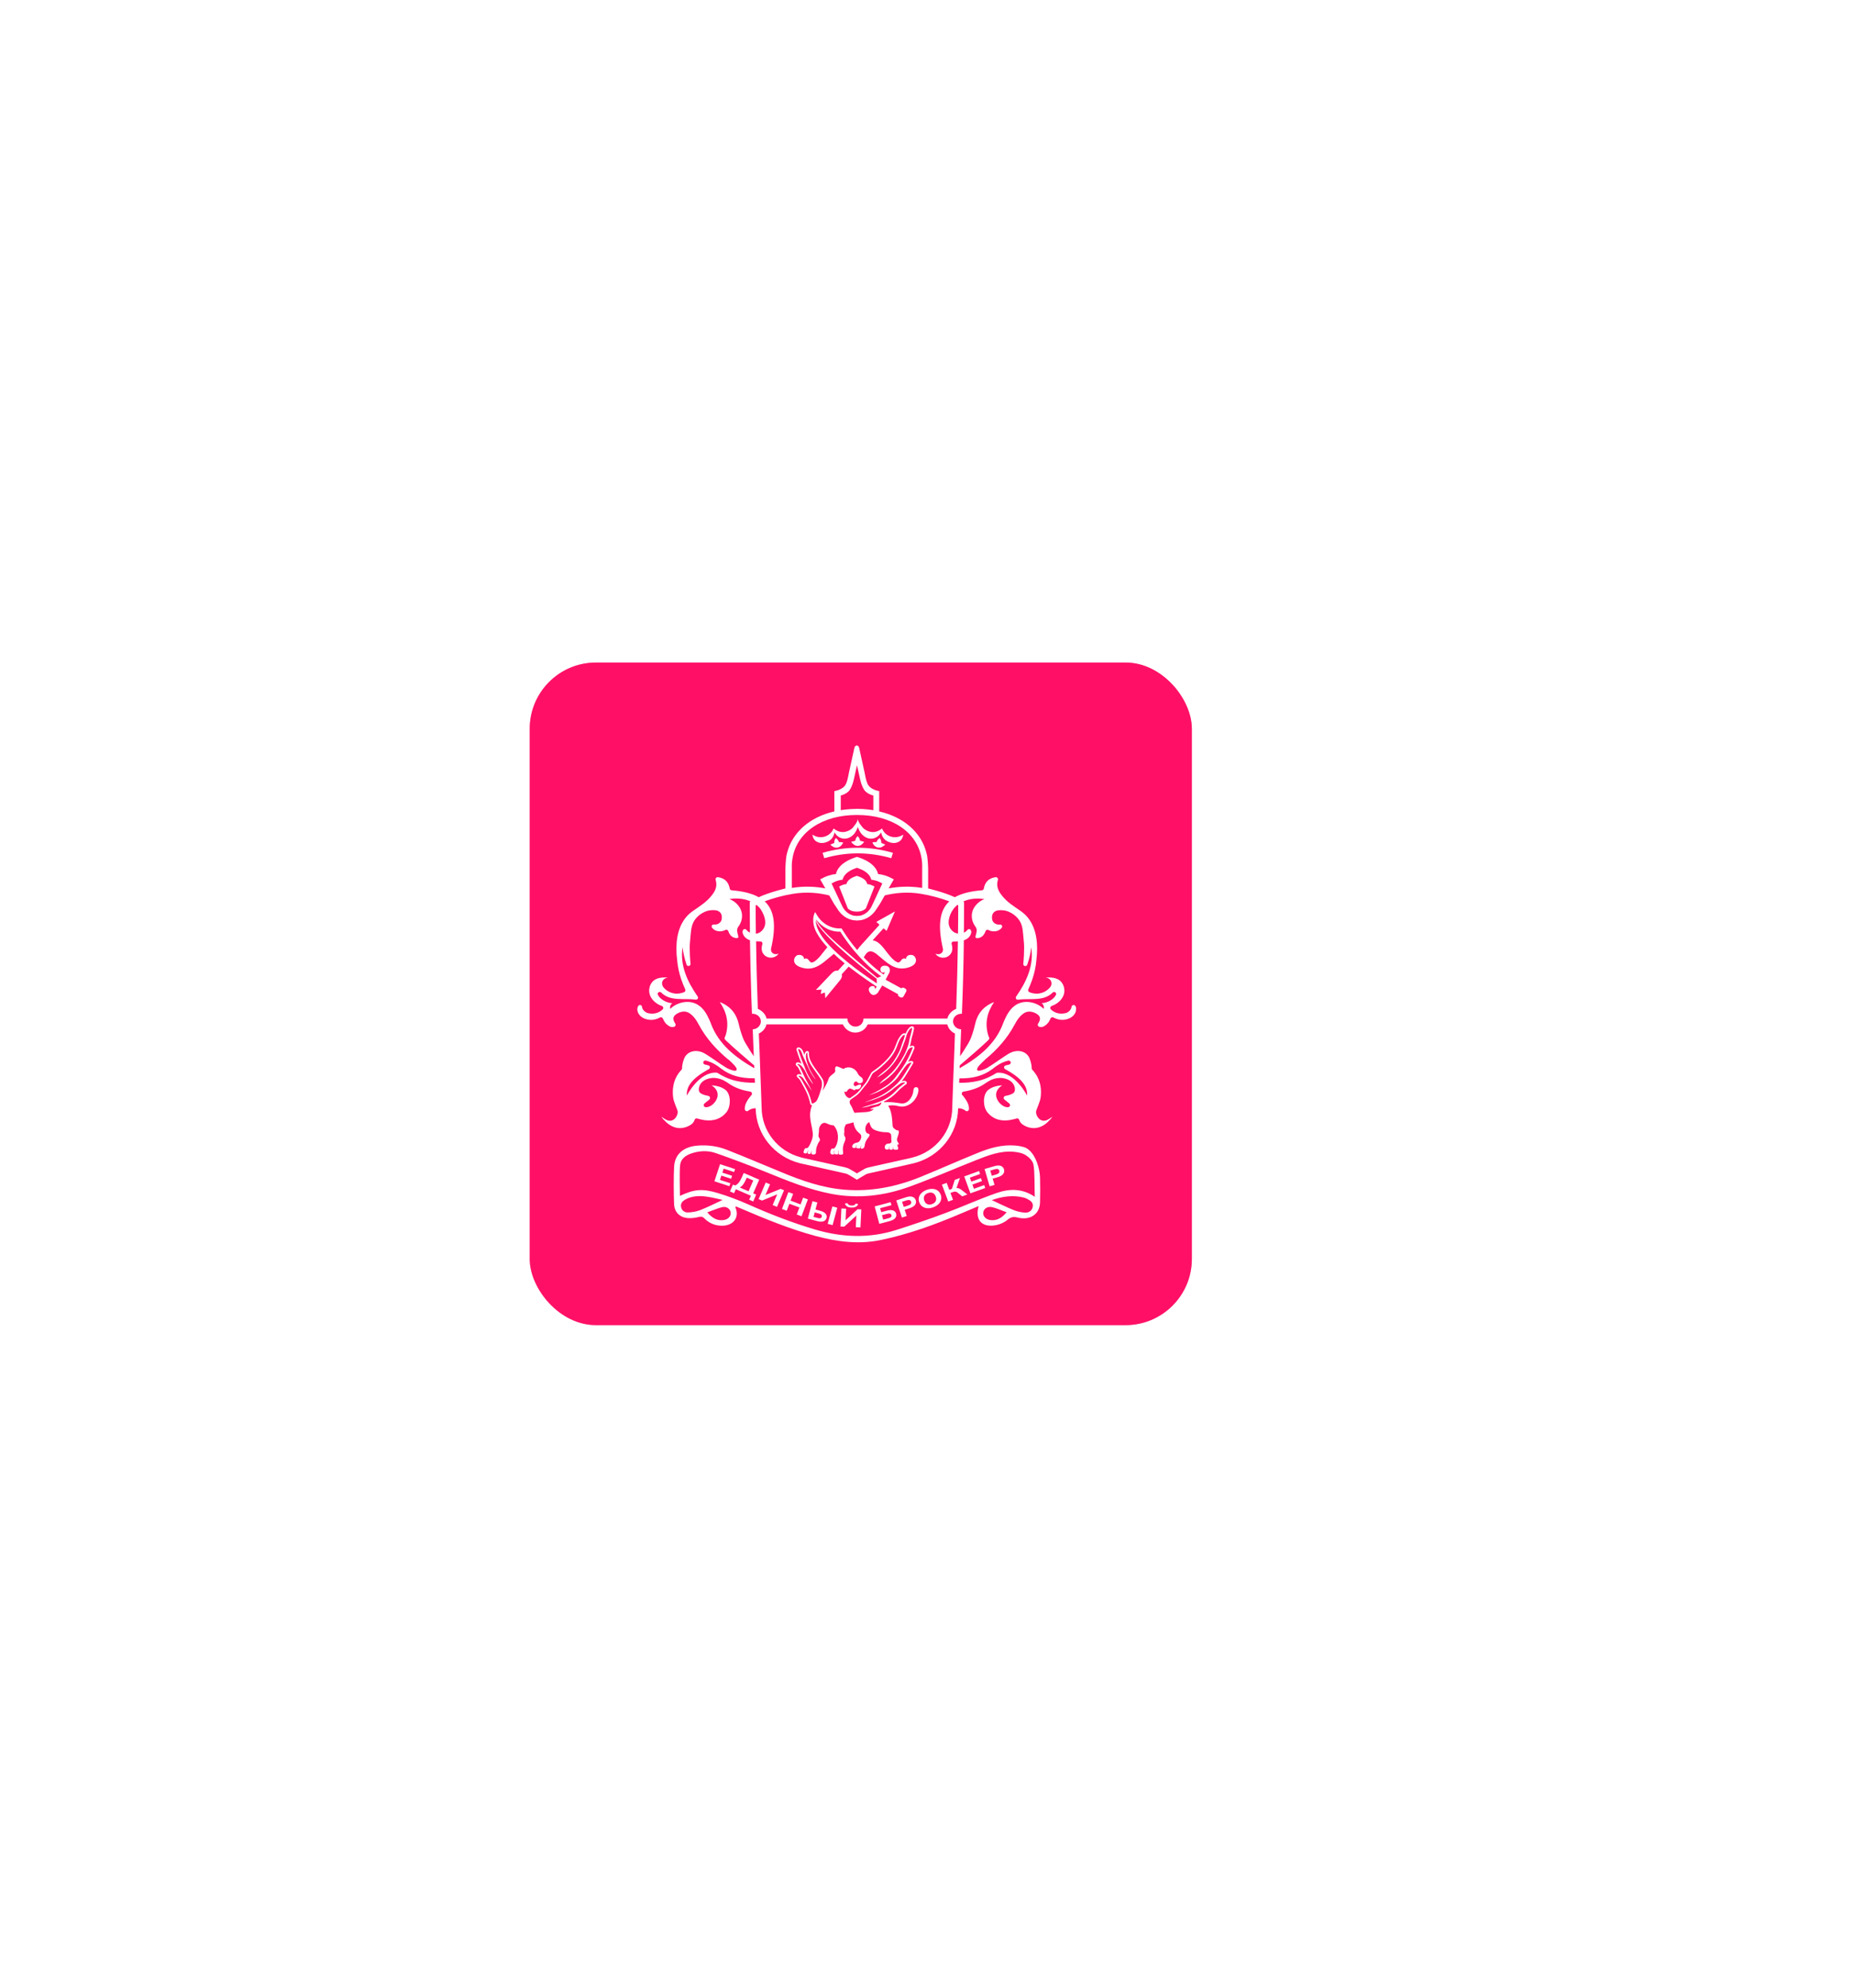 <?xml version="1.0" encoding="UTF-8"?> <svg xmlns="http://www.w3.org/2000/svg" width="280" height="300" viewBox="0 0 280 300" fill="none"><rect x="80" y="100" width="100" height="100" rx="10" fill="#FF1167"></rect><g filter="url(#filter0_f_209_70)"><rect x="80" y="100" width="100" height="100" rx="10" fill="#FF1167" fill-opacity="0.5"></rect></g><path d="M124.232 128.716C124.315 128.987 124.398 129.258 124.48 129.529C126.165 129.045 127.858 128.798 129.543 128.798C131.228 128.798 132.921 129.045 134.606 129.529C134.688 129.258 134.771 128.987 134.853 128.716C133.119 128.208 131.352 127.953 129.551 127.953C127.751 127.953 125.967 128.208 124.232 128.716Z" fill="white"></path><path d="M126.495 127.92C126.916 127.838 127.156 127.543 127.337 127.182C127.131 127.083 126.916 127.1 126.71 127.108C126.627 126.837 126.454 126.648 126.231 126.484C126.049 126.714 125.966 126.96 125.999 127.223C125.801 127.313 125.611 127.395 125.396 127.485C125.719 127.789 126.057 128.002 126.495 127.92Z" fill="white"></path><path d="M123.39 127.059C123.736 127.239 124.1 127.28 124.48 127.198C125.24 127.034 125.768 126.616 125.983 125.852C125.999 125.787 126.008 125.713 126.032 125.631C126.057 125.68 126.082 125.705 126.107 125.737C126.66 126.607 127.676 126.837 128.527 126.271C129.022 125.943 129.328 125.467 129.518 124.909C129.526 124.876 129.542 124.851 129.551 124.81C129.567 124.851 129.576 124.884 129.584 124.909C129.774 125.458 130.079 125.934 130.575 126.271C131.426 126.837 132.441 126.607 132.995 125.737C133.019 125.705 133.036 125.68 133.069 125.631C133.086 125.713 133.094 125.787 133.119 125.852C133.342 126.616 133.862 127.034 134.622 127.198C134.993 127.28 135.365 127.239 135.712 127.059C136.141 126.829 136.348 126.46 136.406 125.967C135.819 126.345 135.216 126.46 134.564 126.271C133.92 126.082 133.474 125.664 133.201 125.04C133.143 125.081 133.094 125.122 133.044 125.163C132.417 125.614 131.739 125.713 131.037 125.417C130.657 125.253 130.352 125.023 130.154 124.728C130.121 124.687 129.576 124.063 129.551 123.612C129.518 124.055 128.981 124.687 128.948 124.728C128.741 125.032 128.444 125.261 128.064 125.417C127.354 125.713 126.677 125.606 126.057 125.163C126.008 125.122 125.958 125.081 125.9 125.04C125.628 125.655 125.182 126.074 124.538 126.271C123.893 126.46 123.282 126.353 122.704 125.967C122.754 126.451 122.96 126.829 123.39 127.059Z" fill="white"></path><path d="M130.518 127.059C130.295 127.001 130.089 126.952 129.882 126.895C129.866 126.632 129.742 126.402 129.527 126.205C129.312 126.402 129.189 126.632 129.172 126.895C128.966 126.952 128.759 127.001 128.536 127.059C128.809 127.404 129.098 127.666 129.527 127.674C129.965 127.674 130.254 127.404 130.518 127.059Z" fill="white"></path><path d="M132.855 126.476C132.632 126.64 132.458 126.829 132.376 127.1C132.169 127.091 131.955 127.075 131.748 127.174C131.93 127.535 132.161 127.838 132.59 127.912C133.028 127.994 133.367 127.773 133.697 127.477C133.491 127.387 133.301 127.297 133.094 127.215C133.119 126.952 133.028 126.706 132.855 126.476Z" fill="white"></path><path d="M129.683 132.286L129.658 132.278L129.419 132.196H129.41H129.402L129.162 132.278L129.138 132.286C128.138 132.639 127.891 133.156 127.833 133.427C127.395 133.476 127.065 133.632 127.023 133.657L126.734 133.805L127.841 136.611L128.023 137.063C128.023 137.063 128.023 137.079 128.048 137.112C128.048 137.112 128.436 137.572 129.286 137.588C129.303 137.588 129.311 137.588 129.336 137.588C129.361 137.588 129.385 137.588 129.402 137.588C129.427 137.588 129.443 137.588 129.468 137.588C129.485 137.588 129.493 137.588 129.518 137.588C130.368 137.572 130.756 137.112 130.756 137.112C130.781 137.087 130.781 137.063 130.781 137.063L130.963 136.611L132.07 133.805L131.772 133.657C131.731 133.632 131.409 133.476 130.963 133.427C130.93 133.148 130.682 132.631 129.683 132.286Z" fill="white"></path><path d="M121.409 146.123C121.632 146.172 121.846 146.189 122.053 146.189C123.3 146.189 124.242 145.393 125.233 144.547C125.456 144.359 125.687 144.17 125.918 143.981C125.926 143.973 125.926 143.973 125.943 143.965L125.951 143.973C126.034 144.055 126.116 144.137 126.207 144.219C126.587 144.572 127.033 144.958 127.562 145.393L126.546 146.509C126.496 146.501 126.438 146.484 126.381 146.484C126.133 146.484 125.877 146.624 125.621 146.886C125.109 147.411 123.672 148.93 123.663 148.946L123.217 149.414L123.862 149.373L124.076 149.356L124.027 149.586L123.944 150.013L124.357 149.873L124.58 149.8L124.597 150.013L124.638 150.653L125.051 150.153C125.059 150.136 126.389 148.528 126.851 147.961C127.058 147.707 127.157 147.469 127.157 147.256C127.157 147.173 127.14 147.116 127.124 147.05L128.181 145.885L128.412 146.074C128.437 146.098 128.47 146.123 128.487 146.131C128.511 146.148 128.536 146.164 128.553 146.18C128.602 146.213 128.644 146.254 128.693 146.287C128.834 146.402 128.982 146.517 129.131 146.615C129.296 146.747 129.469 146.87 129.651 147.001C130.502 147.625 131.41 148.257 132.335 148.864L132.401 148.913C132.327 149.094 132.228 149.201 132.137 149.258C132.145 149.135 132.129 148.987 132.005 148.88C131.865 148.766 131.567 148.807 131.386 148.979C131.303 149.045 131.179 149.201 131.212 149.439C131.229 149.545 131.278 149.668 131.369 149.816C131.526 150.038 131.699 150.161 131.906 150.169C132.261 150.194 132.542 149.865 132.567 149.841L133.236 148.741L135.631 150.054C135.622 150.095 135.614 150.136 135.622 150.177C135.622 150.194 135.631 150.21 135.631 150.226C135.655 150.308 135.713 150.374 135.788 150.415L136.002 150.53C136.159 150.612 136.357 150.555 136.44 150.407L136.861 149.652C136.944 149.496 136.886 149.299 136.737 149.217L136.523 149.102C136.448 149.061 136.357 149.053 136.275 149.077C136.217 149.094 136.167 149.135 136.134 149.176L133.748 147.871L134.342 146.739C134.35 146.722 134.474 146.312 134.268 146.025C134.152 145.86 133.954 145.77 133.682 145.754C133.112 145.729 132.996 146.066 132.971 146.205C132.922 146.451 133.046 146.722 133.219 146.78C133.376 146.829 133.508 146.763 133.607 146.697C133.599 146.804 133.558 146.944 133.45 147.091L133.434 147.075C133.425 147.067 132.261 146.328 130.717 144.777C130.626 144.687 130.535 144.588 130.444 144.49C130.543 144.334 130.725 144.055 130.774 143.989C130.89 143.833 131.055 143.677 131.27 143.612C131.575 143.53 131.939 143.645 132.344 143.965C132.575 144.153 132.806 144.342 133.029 144.531C133.335 144.794 133.64 145.048 133.954 145.286C134.012 145.319 134.061 145.36 134.111 145.401C134.747 145.852 135.416 146.172 136.209 146.172C136.415 146.172 136.63 146.148 136.853 146.107C137.951 145.877 138.257 145.425 138.323 145.089C138.389 144.711 138.191 144.367 137.96 144.219C137.745 144.088 137.348 144.071 137.092 144.244C136.993 144.318 136.845 144.457 136.828 144.728C136.729 144.67 136.63 144.646 136.514 144.654C136.374 144.67 136.242 144.752 136.126 144.908L136.11 144.933C135.986 145.089 135.878 145.245 135.697 145.261C135.474 145.27 135.16 145.081 134.763 144.687C134.466 144.4 134.177 144.014 133.888 143.653C133.26 142.832 132.6 141.987 131.782 141.929L133.368 140.181C133.409 140.132 133.475 140.124 133.525 140.165L133.632 140.263L133.896 140.493L134.037 140.173L134.863 138.253L135.16 137.563L134.499 137.933L132.657 138.967L132.344 139.147L132.616 139.377L132.748 139.492C132.781 139.517 132.79 139.558 132.79 139.574C132.79 139.59 132.781 139.623 132.765 139.648L130.171 142.512L130.048 142.652L129.759 142.98L129.453 143.39C129.255 143.16 129.065 142.922 128.85 142.652C128.511 142.217 128.189 141.782 127.892 141.355C127.669 141.027 127.454 140.698 127.231 140.345L127.083 140.116C126.125 140.198 125.34 139.869 124.853 139.59C124.778 139.541 124.696 139.5 124.621 139.443C124.2 139.155 123.804 138.778 123.507 138.31L123.094 137.654C123.094 137.654 123.069 137.695 123.044 137.769C123.019 137.81 123.011 137.851 122.986 137.9C122.912 138.097 122.821 138.392 122.821 138.704C122.796 139.147 122.846 139.952 123.391 140.879V140.871C123.738 141.519 124.258 142.208 124.944 142.947L124.952 142.955C124.762 143.177 124.564 143.423 124.382 143.661C124.101 144.022 123.812 144.408 123.515 144.695C123.11 145.089 122.796 145.278 122.573 145.27C122.4 145.261 122.284 145.105 122.16 144.941L122.144 144.917C122.02 144.761 121.896 144.67 121.747 144.662C121.64 144.654 121.533 144.687 121.434 144.736C121.417 144.465 121.277 144.326 121.178 144.252C120.913 144.071 120.517 144.088 120.302 144.227C120.071 144.383 119.873 144.728 119.939 145.097C119.996 145.442 120.31 145.893 121.409 146.123ZM123.25 138.753C123.482 139.082 124.44 140.288 126.067 140.559C126.331 140.608 126.612 140.624 126.909 140.616C127.124 140.961 127.355 141.306 127.595 141.65C127.942 142.151 128.313 142.643 128.693 143.119C128.875 143.341 129.057 143.579 129.263 143.8C129.428 143.989 129.593 144.186 129.75 144.35C129.792 144.4 129.841 144.457 129.882 144.498C129.94 144.564 129.998 144.621 130.064 144.687L130.444 145.081C131.724 146.386 132.74 147.116 133.087 147.346L132.5 147.592C131.865 147.067 126.959 142.988 125.158 141.24C123.639 139.746 123.35 139.032 123.25 138.753C123.25 138.745 123.25 138.745 123.25 138.753ZM123.275 139.492C123.275 139.484 123.275 139.484 123.275 139.492C123.201 139.213 123.193 138.95 123.193 138.794C123.482 140.895 132.401 147.723 132.401 147.723L132.426 148.38V148.429C131.567 147.863 130.741 147.28 129.957 146.714C129.841 146.632 129.725 146.55 129.61 146.459L129.395 146.304C129.313 146.238 129.238 146.18 129.156 146.123L128.966 145.975C128.924 145.942 128.883 145.91 128.842 145.877C128.825 145.869 128.809 145.852 128.792 145.836L128.767 145.811C128.743 145.795 128.726 145.787 128.71 145.762L128.677 145.737C128.611 145.688 128.553 145.639 128.495 145.598L128.454 145.573C128.371 145.507 128.297 145.45 128.222 145.384L127.975 145.187C127.925 145.155 127.884 145.114 127.834 145.073C127.322 144.646 126.926 144.309 126.571 143.989L126.059 143.513C125.769 143.242 125.497 142.963 125.216 142.66C124.101 141.453 123.449 140.386 123.275 139.492Z" fill="white"></path><path d="M154.626 173.131C154.196 173.008 153.734 172.926 153.288 172.893C151.281 172.729 149.406 173.296 147.581 174.042C144.715 175.208 141.891 176.463 139.033 177.629C135.383 179.114 131.592 179.877 127.627 179.566C124.217 179.303 121.053 178.187 117.94 176.89C115.214 175.758 112.489 174.609 109.739 173.525C108.351 172.984 106.881 172.787 105.378 172.902C103.255 173.066 101.934 174.174 101.81 176.037C101.719 177.432 101.744 180.321 101.802 181.724C101.851 182.971 102.685 183.776 103.941 183.85C104.453 183.882 104.99 183.808 105.485 183.685C105.857 183.595 106.08 183.595 106.377 183.891C107.088 184.605 107.971 184.99 109.012 184.998C110.821 185.007 111.712 183.677 111.06 182.233C111.052 182.208 111.093 182.159 111.126 182.077C111.333 182.159 111.539 182.241 111.737 182.331C115.479 183.932 119.236 185.491 123.184 186.55C126.405 187.411 129.643 187.846 132.971 187.165C137.166 186.303 141.147 184.851 145.07 183.185C145.946 182.807 146.821 182.446 147.804 182.028C147.226 184.046 148.209 185.236 150.199 184.949C150.885 184.851 151.636 184.547 152.156 184.104C152.685 183.661 153.081 183.612 153.709 183.767C155.6 184.235 157.029 183.242 157.07 181.478C157.104 180.239 157.104 178.991 157.07 177.744C157.029 176.119 156.187 173.583 154.626 173.131ZM105.766 182.635C105.171 182.865 104.502 182.98 103.867 182.996C103.388 183.004 102.95 182.701 102.851 182.151C102.752 181.593 103.107 181.256 103.544 181.018C104.527 180.493 105.601 180.46 106.666 180.6C107.509 180.706 108.326 180.936 109.136 181.1C107.979 181.642 106.898 182.192 105.766 182.635ZM109.408 184.12C108.384 184.317 107.6 183.891 106.815 182.98C107.641 182.684 108.326 182.381 109.045 182.2C109.706 182.036 110.259 182.43 110.35 182.98C110.424 183.497 110.044 183.997 109.408 184.12ZM149.58 184.145C148.869 184.063 148.415 183.538 148.498 182.98C148.58 182.413 149.158 182.028 149.86 182.2C150.554 182.372 151.215 182.676 152.024 182.971C151.289 183.841 150.546 184.268 149.58 184.145ZM155.964 182.175C155.832 182.783 155.336 183.053 154.799 183.021C154.205 182.988 153.593 182.84 153.04 182.619C151.942 182.167 150.868 181.634 149.786 181.133C151.273 180.608 152.883 180.329 154.552 180.731C154.775 180.788 154.989 180.862 155.187 180.977C155.675 181.232 156.096 181.552 155.964 182.175ZM150.546 180.05C147.887 180.969 145.318 182.151 142.675 183.127C140.272 184.022 137.835 184.851 135.391 185.63C131.286 186.935 127.19 186.779 123.077 185.565C119.641 184.547 116.321 183.259 113.059 181.806C111.547 181.133 109.986 180.542 108.401 180.066C106.03 179.352 104.833 179.492 102.685 180.493C102.685 179.426 102.595 176.866 102.719 175.807C102.826 174.904 103.553 174.379 104.395 174.092C105.617 173.673 106.898 173.616 108.095 174.034C110.672 174.929 113.224 175.897 115.743 176.923C118.972 178.236 122.193 179.557 125.637 180.206C129.643 180.953 133.557 180.477 137.332 179.114C140.71 177.891 144.005 176.447 147.35 175.126C149.191 174.395 151.05 173.657 153.09 173.837C153.709 173.895 154.395 174.018 154.907 174.346C155.41 174.658 155.964 175.208 156.071 175.741C156.294 176.8 156.22 179.393 156.278 180.632C154.345 179.319 152.404 179.41 150.546 180.05Z" fill="white"></path><path d="M143.914 137.335C143.923 137.318 143.931 137.309 143.939 137.292C143.939 137.301 143.931 137.309 143.914 137.335Z" fill="white"></path><path d="M144.044 140.674C144.036 140.666 144.028 140.666 144.02 140.657C144.028 140.666 144.036 140.674 144.044 140.674Z" fill="white"></path><path d="M162.521 152.139C162.512 152.13 162.512 152.13 162.512 152.122C162.471 151.901 162.372 151.778 162.347 151.769C162.347 151.769 162.347 151.761 162.339 151.761C162.174 151.613 161.877 151.704 161.835 151.942C161.835 151.966 161.827 151.991 161.827 152.016C161.703 152.565 161.191 152.828 161.075 152.869C161.067 152.869 161.059 152.877 161.051 152.877C160.852 152.935 160.274 153.091 159.605 152.885C159.201 152.754 158.912 152.549 158.713 152.352C158.54 152.188 158.614 151.901 158.837 151.827C159.126 151.728 159.465 151.572 159.787 151.31C159.985 151.146 160.638 150.612 160.737 149.742C160.803 149.16 160.596 148.725 160.555 148.643C160.06 147.6 159.035 147.477 157.904 147.535C158.011 147.543 158.424 147.609 158.656 147.953C158.862 148.257 158.854 148.659 158.614 148.979C158.515 149.102 157.995 149.767 156.979 149.939C156.327 150.038 155.798 149.89 155.468 149.751C155.302 149.677 155.228 149.48 155.302 149.316C155.501 148.897 155.666 148.47 155.814 148.06C155.831 148.027 155.848 147.986 155.872 147.912C156.219 146.903 156.434 145.91 156.517 144.941C156.583 144.391 156.632 143.801 156.632 143.193C156.632 141.043 156.062 138.721 153.989 137.391C153.122 136.776 152.081 136.177 151.239 135.069C150.95 134.691 150.587 134.133 150.603 133.419C150.611 133.189 150.653 132.976 150.71 132.804C150.777 132.582 150.587 132.36 150.347 132.393C149.075 132.598 148.72 133.378 148.58 134.117C148.555 134.256 148.431 134.363 148.291 134.371C146.565 134.511 145.218 134.847 144.211 135.413C144.202 135.421 144.202 135.421 144.194 135.413C142.575 134.658 140.172 134.1 140.172 134.092V131.064C140.172 131.023 140.139 129.972 140.032 129.25C140.023 129.217 140.023 129.184 140.015 129.152C139.982 129.004 139.949 128.848 139.908 128.692C139.098 125.582 136.464 123.325 132.797 122.471C132.789 122.463 132.78 122.463 132.78 122.455V119.41C132.78 119.41 132.772 119.402 132.747 119.402C132.739 119.402 132.731 119.402 132.714 119.394L132.301 119.287L132.235 119.271C132.219 119.262 132.202 119.262 132.194 119.246C132.136 119.221 132.078 119.205 132.012 119.18C131.632 119.016 131.219 118.745 131.029 118.31C130.914 118.081 130.749 117.605 130.575 116.595L129.749 112.853C129.716 112.722 129.634 112.607 129.526 112.549C129.526 112.549 129.452 112.516 129.394 112.5C129.336 112.516 129.262 112.549 129.262 112.549C129.155 112.607 129.072 112.722 129.039 112.853L128.213 116.595C128.04 117.596 127.875 118.081 127.759 118.31C127.577 118.745 127.164 119.016 126.776 119.18C126.718 119.205 126.652 119.221 126.594 119.246C126.578 119.262 126.561 119.262 126.553 119.271L126.487 119.287L126.074 119.394C126.058 119.402 126.049 119.402 126.041 119.402C126.016 119.41 126.008 119.41 126.008 119.41V122.455C126.008 122.471 126 122.471 125.992 122.471C122.325 123.317 119.69 125.582 118.881 128.692C118.839 128.84 118.806 128.996 118.773 129.152C118.765 129.184 118.765 129.217 118.757 129.25C118.649 129.972 118.616 131.023 118.616 131.064V134.092C118.616 134.1 116.205 134.658 114.594 135.413C114.586 135.421 114.578 135.421 114.578 135.413C113.578 134.847 112.224 134.511 110.498 134.371C110.357 134.363 110.234 134.256 110.209 134.117C110.068 133.378 109.713 132.598 108.441 132.393C108.21 132.352 108.012 132.582 108.078 132.804C108.136 132.984 108.177 133.189 108.185 133.419C108.202 134.141 107.838 134.691 107.549 135.069C106.707 136.177 105.666 136.767 104.799 137.391C102.726 138.721 102.156 141.051 102.156 143.193C102.156 143.801 102.198 144.391 102.272 144.941C102.354 145.91 102.569 146.903 102.916 147.912C102.941 147.986 102.957 148.035 102.974 148.06C103.123 148.478 103.288 148.897 103.486 149.316C103.56 149.48 103.494 149.677 103.321 149.751C102.99 149.882 102.462 150.038 101.809 149.939C100.794 149.775 100.265 149.102 100.174 148.979C99.943 148.659 99.926 148.257 100.133 147.953C100.364 147.617 100.777 147.543 100.884 147.535C99.753 147.477 98.729 147.6 98.233 148.643C98.192 148.725 97.986 149.16 98.052 149.742C98.151 150.612 98.803 151.154 99.001 151.31C99.332 151.572 99.662 151.737 99.951 151.827C100.174 151.901 100.248 152.188 100.075 152.352C99.877 152.549 99.588 152.754 99.183 152.885C98.514 153.091 97.936 152.943 97.738 152.877C97.73 152.869 97.721 152.869 97.713 152.869C97.597 152.82 97.085 152.565 96.961 152.016C96.953 151.983 96.953 151.966 96.953 151.942C96.92 151.696 96.615 151.605 96.449 151.761C96.441 151.761 96.441 151.769 96.441 151.769C96.425 151.786 96.326 151.901 96.276 152.122C96.276 152.13 96.276 152.13 96.268 152.139C96.259 152.188 96.251 152.237 96.251 152.286V152.303C96.235 152.664 96.4 152.927 96.466 153.033C96.854 153.682 97.655 153.846 97.837 153.879C98.605 154.043 99.274 153.78 99.662 153.575C99.835 153.485 100.042 153.558 100.116 153.739C100.191 153.92 100.282 154.092 100.381 154.24C100.381 154.24 100.405 154.281 100.447 154.338C100.521 154.445 100.612 154.535 100.711 154.617C100.975 154.863 101.355 155.101 101.76 154.986C101.809 154.978 101.859 154.962 101.9 154.929C101.909 154.921 101.909 154.921 101.909 154.921C102.032 154.822 102.082 154.642 101.983 154.494C101.619 153.928 101.479 153.403 102.33 152.943C102.817 152.68 103.263 152.615 103.668 152.721C103.709 152.73 103.742 152.746 103.783 152.754C103.808 152.762 103.841 152.779 103.866 152.787C104.816 153.197 105.419 154.453 105.419 154.453C105.419 154.453 105.468 154.543 105.551 154.675C106.641 156.71 108.177 158.425 110.019 159.943H110.06C110.06 159.943 110.828 160.657 111.059 160.961C111.101 161.027 111.142 161.092 111.183 161.158C111.225 161.224 111.258 161.322 111.266 161.421C111.233 161.7 110.779 161.601 110.531 161.519C110.225 161.412 109.936 161.306 109.672 161.141C108.598 160.477 107.599 159.722 106.525 159.057C105.22 158.261 103.759 158.614 103.304 159.812C103.081 160.411 102.999 160.928 103.007 161.265C103.007 161.314 102.99 161.371 102.966 161.412C101.487 162.931 101.537 164.769 101.669 165.672C101.677 165.696 101.677 165.713 101.677 165.737C101.694 165.787 101.702 165.844 101.71 165.893C101.719 165.942 101.727 165.983 101.735 166.025C101.735 166.025 102.008 166.87 102.189 167.264L102.313 167.6C102.544 168.232 101.702 169.808 100.356 168.856C100.29 168.807 100.207 168.757 100.133 168.716L99.91 168.552C99.918 168.569 99.926 168.593 99.959 168.642L100.034 168.757C100.092 168.831 100.174 168.938 100.29 169.045C102.346 171.334 104.403 169.701 104.403 169.701C104.7 169.488 104.84 169.225 104.898 169.02C104.948 168.864 105.105 168.766 105.262 168.807C105.633 168.905 106.005 169.004 106.385 169.061C107.723 169.242 108.871 168.897 109.697 167.887C110.374 167.05 110.423 165.384 109.688 164.605C109.598 164.523 109.523 164.465 109.523 164.465C108.706 163.825 107.475 163.817 107.459 163.817C107.533 163.866 108.4 164.334 108.384 165.269C108.384 165.368 108.375 165.458 108.359 165.54C108.359 165.557 108.35 165.565 108.35 165.573C108.35 165.581 108.342 165.581 108.342 165.59C108.317 165.696 108.284 165.787 108.243 165.877C108.235 165.901 108.227 165.918 108.218 165.934C108.004 166.386 107.673 166.673 107.434 166.845C107.343 166.903 107.062 167.067 106.757 167.108C106.757 167.108 106.757 167.108 106.748 167.108C106.715 167.116 106.682 167.108 106.641 167.108C106.567 167.108 106.467 167.091 106.393 167.042C106.377 167.026 106.36 167.018 106.352 167.001C106.344 166.993 106.335 166.985 106.327 166.968C106.253 166.845 106.261 166.665 106.393 166.55C106.624 166.361 106.856 166.18 107.112 165.967C107.326 165.795 107.236 165.45 106.971 165.401C106.434 165.302 106.054 165.171 105.823 165.007C105.823 165.007 105.815 165.007 105.815 164.999C105.807 164.99 105.807 164.99 105.798 164.99C105.79 164.982 105.79 164.982 105.782 164.982C105.468 164.752 105.526 164.301 105.575 164.112C105.699 163.604 106.121 162.881 107.483 162.701C107.673 162.684 107.871 162.684 108.094 162.709C109.102 162.816 109.763 163.341 110.225 163.645C110.861 164.063 111.827 164.523 113.289 164.752C113.545 164.793 113.653 165.089 113.488 165.278C113.256 165.54 112.975 165.901 112.736 166.353C112.554 166.697 112.455 167.05 112.488 167.428C112.513 167.682 112.802 167.797 113.009 167.641C113.372 167.346 113.777 167.264 114.107 167.272C114.115 167.272 114.123 167.28 114.123 167.288C114.19 171.17 116.89 174.551 120.747 175.553C120.846 175.577 120.945 175.594 121.135 175.643C124.059 176.308 126.223 176.792 127.709 177.12C127.85 177.153 127.998 177.21 128.122 177.284C128.552 177.547 128.981 177.801 129.411 178.056C129.84 177.801 130.27 177.547 130.699 177.284C130.823 177.21 130.972 177.153 131.112 177.12C132.59 176.792 134.763 176.308 137.686 175.643C137.876 175.594 137.975 175.577 138.074 175.553C141.931 174.551 144.64 171.17 144.698 167.288C144.698 167.28 144.706 167.272 144.715 167.272C145.045 167.264 145.45 167.346 145.813 167.641C146.019 167.797 146.308 167.682 146.333 167.428C146.366 167.05 146.267 166.697 146.085 166.353C145.846 165.901 145.573 165.54 145.334 165.278C145.16 165.089 145.276 164.785 145.532 164.752C146.994 164.523 147.96 164.063 148.596 163.645C149.059 163.341 149.719 162.816 150.727 162.709C150.942 162.684 151.148 162.693 151.338 162.701C152.701 162.881 153.122 163.604 153.246 164.112C153.287 164.301 153.353 164.752 153.04 164.982C153.031 164.982 153.031 164.99 153.023 164.99C153.015 164.99 153.015 164.999 153.006 164.999C153.006 165.007 152.998 165.007 152.998 165.007C152.767 165.171 152.395 165.302 151.85 165.401C151.578 165.45 151.487 165.795 151.71 165.967C151.966 166.18 152.197 166.369 152.428 166.55C152.56 166.665 152.569 166.837 152.494 166.968C152.486 166.985 152.478 166.993 152.47 167.001C152.453 167.018 152.437 167.026 152.428 167.042C152.354 167.091 152.255 167.108 152.181 167.108C152.148 167.108 152.114 167.116 152.073 167.108C152.065 167.108 152.065 167.108 152.065 167.108C151.759 167.075 151.479 166.911 151.388 166.845C151.14 166.673 150.81 166.386 150.603 165.934C150.595 165.918 150.587 165.893 150.578 165.877C150.537 165.787 150.504 165.688 150.479 165.59C150.479 165.581 150.471 165.573 150.471 165.573C150.463 165.565 150.463 165.557 150.463 165.54C150.446 165.45 150.438 165.368 150.438 165.269C150.421 164.334 151.289 163.866 151.363 163.817C151.346 163.817 150.108 163.825 149.298 164.465C149.298 164.465 149.232 164.523 149.133 164.605C148.398 165.376 148.448 167.05 149.125 167.887C149.951 168.905 151.09 169.25 152.437 169.061C152.817 169.004 153.188 168.905 153.56 168.807C153.717 168.766 153.874 168.864 153.923 169.02C153.981 169.225 154.121 169.48 154.419 169.701C154.419 169.701 156.475 171.334 158.532 169.045C158.647 168.938 158.722 168.839 158.788 168.757L158.862 168.642C158.895 168.601 158.903 168.569 158.912 168.552L158.689 168.716C158.623 168.766 158.532 168.815 158.466 168.856C157.119 169.808 156.277 168.232 156.508 167.6L156.632 167.264C156.814 166.862 157.086 166.025 157.086 166.025C157.095 165.975 157.103 165.934 157.111 165.893C157.119 165.844 157.128 165.787 157.144 165.737C157.152 165.713 157.152 165.696 157.152 165.672C157.293 164.769 157.342 162.931 155.856 161.412C155.831 161.371 155.814 161.314 155.814 161.265C155.823 160.928 155.74 160.411 155.517 159.812C155.071 158.606 153.609 158.261 152.296 159.057C151.223 159.722 150.223 160.477 149.15 161.141C148.885 161.306 148.596 161.412 148.291 161.519C148.043 161.601 147.589 161.7 147.556 161.421C147.564 161.322 147.597 161.232 147.638 161.158C147.679 161.092 147.721 161.027 147.762 160.961C147.993 160.657 148.761 159.943 148.761 159.943H148.745C150.595 158.425 152.131 156.71 153.213 154.675C153.287 154.535 153.345 154.453 153.345 154.453C153.345 154.453 153.948 153.197 154.898 152.787C154.923 152.779 154.956 152.762 154.98 152.754C155.022 152.738 155.055 152.73 155.096 152.721C155.501 152.623 155.947 152.689 156.434 152.943C157.285 153.394 157.144 153.928 156.781 154.494C156.682 154.642 156.731 154.83 156.855 154.921C156.863 154.921 156.863 154.921 156.863 154.929C156.905 154.962 156.954 154.978 157.004 154.986C157.408 155.101 157.788 154.863 158.053 154.617C158.152 154.535 158.234 154.437 158.317 154.338C158.367 154.281 158.383 154.24 158.383 154.24C158.482 154.092 158.573 153.92 158.647 153.739C158.722 153.558 158.928 153.485 159.102 153.575C159.49 153.78 160.159 154.034 160.927 153.879C161.108 153.837 161.901 153.673 162.298 153.033C162.356 152.927 162.521 152.664 162.512 152.303V152.286C162.537 152.237 162.529 152.188 162.521 152.139ZM143.864 137.399C143.88 137.375 143.889 137.35 143.905 137.334C143.922 137.301 143.93 137.293 143.93 137.293V137.284C144.112 137.014 144.343 136.776 144.599 136.57C144.64 136.587 144.673 136.603 144.715 136.628C144.715 138.023 144.706 139.451 144.681 140.904C144.599 140.895 144.516 140.879 144.434 140.854C144.285 140.813 144.153 140.748 144.029 140.666V140.657C144.021 140.649 144.013 140.649 144.004 140.641C143.971 140.616 143.938 140.592 143.905 140.567C143.897 140.559 143.889 140.551 143.88 140.543C143.856 140.518 143.839 140.501 143.814 140.485C142.782 139.508 143.476 138.039 143.79 137.49C143.814 137.473 143.839 137.44 143.864 137.399ZM126.958 120.083C126.958 120.075 126.966 120.067 126.974 120.067C127.363 119.96 127.668 119.812 127.908 119.64C128.007 119.574 128.089 119.5 128.164 119.427H128.172C128.387 119.189 128.7 118.696 128.923 117.744C128.94 117.695 128.948 117.637 128.965 117.58L129.427 115.504L129.89 117.58C129.906 117.637 129.915 117.687 129.931 117.744C130.154 118.704 130.468 119.189 130.683 119.427H130.691C130.765 119.5 130.856 119.574 130.947 119.64C131.186 119.812 131.492 119.96 131.88 120.067C131.888 120.067 131.897 120.075 131.897 120.083V122.266C131.897 122.274 131.888 122.282 131.88 122.282C131.682 122.25 131.475 122.225 131.269 122.192C130.617 122.118 130.005 122.077 129.436 122.077C128.857 122.086 128.246 122.118 127.594 122.192C127.387 122.217 127.181 122.241 126.991 122.282C126.974 122.282 126.974 122.274 126.974 122.266V120.083H126.958ZM119.649 129.751C119.649 129.742 119.649 129.734 119.657 129.734C119.665 129.652 119.682 129.586 119.69 129.529C120.351 125.606 124.175 123.005 129.386 123.005H129.477C134.688 123.005 138.52 125.606 139.173 129.529C139.181 129.586 139.198 129.652 139.206 129.734C139.214 129.742 139.214 129.751 139.214 129.751C139.247 130.03 139.28 130.391 139.28 130.785H139.272V134.018C139.247 134.01 139.214 134.01 139.181 134.002C137.364 133.714 135.688 133.805 134.209 134.084L134.986 132.721L134.366 132.41C134.275 132.36 133.573 132.024 132.607 131.917C132.491 131.326 131.954 130.202 129.791 129.447L129.427 129.324L129.064 129.447C126.9 130.202 126.363 131.326 126.248 131.917C125.281 132.024 124.579 132.36 124.488 132.41L123.869 132.721L124.645 134.084C123.167 133.805 121.49 133.714 119.673 134.002C119.64 134.01 119.616 134.01 119.583 134.018V130.785H119.574C119.574 130.391 119.607 130.03 119.649 129.751ZM133.251 133.337L131.798 136.472H131.789L131.682 136.71C131.376 137.383 130.815 137.925 130.104 138.154C130.038 138.179 129.964 138.187 129.89 138.204C129.749 138.22 129.592 138.236 129.427 138.245C129.262 138.236 129.105 138.22 128.965 138.204C128.89 138.187 128.816 138.171 128.75 138.154C128.04 137.925 127.478 137.383 127.173 136.71L127.065 136.472H127.057L125.587 133.337L126.025 133.115C126.091 133.083 126.578 132.845 127.255 132.771C127.346 132.352 127.709 131.564 129.237 131.039L129.262 131.031L129.419 130.973L129.576 131.031L129.601 131.039C131.129 131.564 131.492 132.352 131.583 132.771C132.252 132.845 132.747 133.083 132.813 133.115L133.251 133.337ZM119.806 134.896C121.829 134.568 123.671 134.757 125.232 135.142L125.992 136.472H126L126.495 137.219C126.933 137.925 127.586 138.499 128.378 138.762C128.618 138.844 128.874 138.901 129.138 138.909C129.229 138.918 129.328 138.926 129.427 138.934C129.526 138.926 129.625 138.918 129.716 138.909C129.981 138.901 130.237 138.844 130.476 138.762C131.261 138.491 131.921 137.925 132.359 137.219L132.855 136.472H132.863L133.623 135.142C135.184 134.757 137.025 134.568 139.049 134.896C140.585 135.142 142.179 135.586 143.368 136.045C141.873 137.432 141.609 139.714 142.402 143.177C142.46 143.431 142.377 143.702 142.162 143.866C142.113 143.899 142.047 143.932 141.981 143.965C141.626 144.104 141.304 143.948 141.262 143.932C141.361 144.08 141.551 144.309 141.882 144.441C142.022 144.498 142.171 144.539 142.328 144.547C143.137 144.613 143.798 143.989 143.823 143.251C143.831 143.005 143.806 142.75 143.723 142.512C143.657 142.307 143.798 142.094 144.021 142.102C144.252 142.11 144.467 142.094 144.665 142.077C144.624 145.335 144.533 148.725 144.409 152.213V152.262C143.756 152.533 143.236 153.074 143.071 153.731H131.558C131.162 153.731 130.84 153.723 130.418 153.731C130.369 154.551 129.799 154.945 129.171 154.945C128.544 154.945 127.974 154.387 127.974 153.731H127.808H115.775C115.618 153.082 115.09 152.533 114.446 152.262V152.213C114.446 152.204 114.446 152.204 114.446 152.196C114.322 148.708 114.231 145.327 114.19 142.069C114.388 142.085 114.602 142.094 114.834 142.094C115.048 142.085 115.197 142.299 115.131 142.504C115.057 142.742 115.024 142.996 115.032 143.243C115.057 143.981 115.717 144.605 116.527 144.539C116.684 144.531 116.824 144.49 116.973 144.433C117.303 144.301 117.493 144.071 117.592 143.924C117.551 143.94 117.229 144.096 116.874 143.957C116.808 143.924 116.75 143.899 116.692 143.858C116.477 143.694 116.395 143.415 116.452 143.169C117.245 139.705 116.981 137.424 115.486 136.037C116.675 135.586 118.269 135.142 119.806 134.896ZM114.247 136.579C114.512 136.784 114.735 137.022 114.916 137.293V137.301C114.916 137.301 114.925 137.309 114.941 137.342C114.958 137.358 114.966 137.383 114.982 137.408C115.007 137.44 115.024 137.473 115.048 137.514C115.362 138.056 116.064 139.533 115.024 140.51C114.999 140.534 114.982 140.551 114.958 140.567C114.949 140.575 114.941 140.584 114.933 140.592C114.9 140.616 114.867 140.641 114.834 140.666C114.825 140.674 114.817 140.674 114.809 140.682V140.69C114.685 140.764 114.553 140.83 114.404 140.879C114.33 140.904 114.239 140.92 114.156 140.928C114.132 139.476 114.123 138.048 114.123 136.653C114.165 136.611 114.206 136.595 114.247 136.579ZM107.343 154.428C107.252 154.166 107.136 153.92 107.013 153.673C106.657 152.918 106.063 151.827 104.84 151.392C103.692 150.982 102.611 151.4 102.239 151.572C101.776 151.786 101.446 152.057 101.231 152.262C101.207 152.196 101.149 151.991 101.256 151.753C101.33 151.564 101.471 151.466 101.537 151.416C101.413 151.408 100.257 151.326 99.538 150.432C99.472 150.341 99.414 150.251 99.356 150.144C99.208 149.841 99.612 149.562 99.852 149.8C101.248 151.187 103.213 150.629 105.08 150.875C105.344 150.908 105.518 150.62 105.369 150.407C103.825 148.175 102.668 145.77 103.081 142.964C103.172 143.71 103.346 144.597 103.684 145.573C103.692 145.581 103.692 145.59 103.692 145.598C103.808 145.934 104.312 145.819 104.287 145.467C104.188 144.482 104.163 143.653 104.163 143.005C104.155 142.627 104.213 142.11 104.304 141.06C104.394 140.116 104.494 139.353 105.088 138.63C105.196 138.499 106.088 137.449 107.459 137.375C107.781 137.358 108.375 137.325 108.747 137.703C109.077 138.048 109.019 138.524 109.003 138.647C108.986 139 108.747 139.311 108.4 139.459C108.218 139.533 108.02 139.558 107.822 139.533C107.558 139.5 107.376 139.787 107.525 139.993C107.624 140.132 107.748 140.263 107.929 140.362C108.392 140.641 109.028 140.633 109.565 140.354C109.738 140.263 109.936 140.362 109.994 140.543C110.101 140.863 110.258 141.109 110.473 141.298C110.655 141.445 110.828 141.519 111.026 141.56L111.035 141.568C112.108 141.757 110.936 140.731 111.472 139.911C111.588 139.763 112.257 138.901 112.017 137.752C111.745 136.464 110.58 135.881 110.423 135.807C110.366 135.774 110.275 135.733 110.151 135.692C111.34 135.504 112.455 135.643 113.364 136.053L113.232 136.135V136.382C113.232 137.81 113.24 139.279 113.256 140.764C113.091 140.69 112.951 140.584 112.827 140.46C112.794 140.428 112.761 140.395 112.728 140.346C112.587 140.149 112.273 140.19 112.191 140.419C112.166 140.493 112.15 140.567 112.141 140.641C112.133 140.707 112.15 140.789 112.183 140.887C112.315 141.339 112.703 141.708 113.182 141.88C113.207 141.888 113.231 141.897 113.265 141.905C113.306 144.703 113.372 147.609 113.471 150.579C113.479 150.711 113.479 150.834 113.488 150.965C113.496 151.113 113.496 151.252 113.504 151.4C113.521 151.934 113.545 152.459 113.562 153C114.371 152.984 114.908 153.534 114.908 154.158C114.908 154.781 114.346 155.348 113.686 155.348L113.694 155.659L113.727 156.455V156.488L113.81 158.647C113.826 158.909 113.826 159.164 113.843 159.418C113.479 158.901 113.174 158.417 113.174 158.4C112.81 157.818 112.43 157.235 112.224 156.71C111.96 156.029 111.745 155.331 111.588 154.625C111.241 153.066 110.374 151.884 108.706 151.244C109.746 152.771 110.118 154.379 109.622 156.152C109.515 156.537 109.275 156.702 109.589 156.997C110.754 158.113 112.488 159.59 113.711 160.641C113.777 160.69 113.834 160.748 113.9 160.805C113.909 160.945 113.917 161.092 113.917 161.232C111.01 159.558 108.483 157.563 107.343 154.428ZM111.084 163.119C109.895 162.832 108.986 162.331 108.392 161.954C108.375 161.938 108.342 161.929 108.301 161.913C108.26 161.905 108.235 161.897 108.202 161.897C105.567 161.741 103.734 165.352 103.734 165.352C103.618 163.924 104.626 162.684 107.054 161.355C107.302 161.224 107.252 160.862 106.979 160.797C106.798 160.748 106.624 160.707 106.443 160.665C106.079 160.575 106.162 160.042 106.534 160.066C106.567 160.066 106.591 160.083 106.624 160.083C106.847 160.124 107.706 160.354 108.747 161.158C108.788 161.191 108.829 161.224 108.871 161.265C108.896 161.289 108.929 161.306 108.962 161.33C108.962 161.33 108.962 161.33 108.962 161.322C110.357 162.381 111.968 162.758 113.826 162.742H113.983C113.991 162.963 114 163.185 114.016 163.415C113.033 163.439 112.042 163.349 111.084 163.119ZM144.128 158.606C144.013 161.56 143.905 164.35 143.814 167.141C143.814 170.686 141.361 173.788 137.851 174.691C137.736 174.732 137.62 174.748 137.496 174.781C134.606 175.429 132.566 175.881 131.219 176.184C130.955 176.242 130.707 176.332 130.476 176.472L129.568 177.005L129.419 177.104L129.27 177.005L128.362 176.472C128.131 176.332 127.883 176.242 127.619 176.184C126.281 175.881 124.232 175.421 121.342 174.781C121.226 174.757 121.111 174.732 120.987 174.691C117.477 173.788 115.024 170.686 115.024 167.141C114.925 164.35 114.825 161.56 114.71 158.606L114.652 157.219L114.602 156.037C114.602 156.012 114.602 155.996 114.602 155.988C115.181 155.725 115.618 155.216 115.759 154.609H127.288C127.619 155.323 128.337 155.848 129.155 155.848C129.989 155.848 130.716 155.38 131.046 154.609H143.063C143.211 155.224 143.641 155.725 144.219 155.988C144.219 155.996 144.219 156.012 144.219 156.037L144.128 158.606ZM149.893 161.338C149.918 161.314 149.951 161.297 149.984 161.273C150.025 161.232 150.066 161.207 150.108 161.166C151.156 160.354 152.007 160.132 152.23 160.091C152.263 160.091 152.288 160.075 152.321 160.075C152.693 160.05 152.775 160.583 152.412 160.674C152.23 160.715 152.048 160.764 151.875 160.805C151.602 160.871 151.561 161.232 151.801 161.363C154.229 162.684 155.228 163.932 155.121 165.36C155.121 165.36 153.279 161.749 150.653 161.905C150.628 161.905 150.595 161.913 150.554 161.921C150.512 161.938 150.487 161.946 150.463 161.962C149.86 162.34 148.96 162.84 147.77 163.128C146.821 163.357 145.821 163.439 144.855 163.431C144.871 163.21 144.88 162.988 144.888 162.758H145.045C146.887 162.775 148.497 162.389 149.893 161.338ZM157.309 151.416C157.375 151.458 157.516 151.564 157.59 151.753C157.698 151.991 157.64 152.196 157.615 152.262C157.4 152.057 157.07 151.786 156.607 151.572C156.236 151.4 155.154 150.982 154.006 151.392C152.792 151.827 152.197 152.918 151.834 153.673C151.718 153.92 151.602 154.166 151.503 154.428C150.355 157.572 147.836 159.566 144.921 161.232C144.921 161.092 144.929 160.945 144.938 160.805C145.004 160.748 145.061 160.69 145.127 160.641C146.358 159.59 148.092 158.105 149.249 156.997C149.562 156.702 149.315 156.537 149.216 156.152C148.72 154.379 149.092 152.771 150.132 151.244C148.464 151.884 147.597 153.058 147.25 154.625C147.093 155.331 146.878 156.029 146.614 156.71C146.408 157.235 146.028 157.826 145.664 158.4C145.656 158.417 145.359 158.901 144.995 159.418C145.012 159.164 145.012 158.909 145.028 158.647L145.144 155.659L145.152 155.348C144.492 155.348 143.93 154.781 143.93 154.158C143.93 153.534 144.467 152.984 145.276 153C145.425 149.176 145.524 145.467 145.565 141.913C145.598 141.905 145.623 141.897 145.648 141.888C146.135 141.716 146.515 141.355 146.647 140.895C146.68 140.805 146.688 140.715 146.688 140.649C146.68 140.575 146.664 140.501 146.639 140.428C146.556 140.198 146.242 140.157 146.102 140.354C146.069 140.395 146.044 140.436 146.003 140.469C145.879 140.6 145.739 140.698 145.573 140.772C145.59 139.287 145.598 137.818 145.598 136.39V136.144L145.466 136.062C146.375 135.651 147.49 135.512 148.679 135.701C148.563 135.742 148.472 135.783 148.406 135.815C148.249 135.889 147.085 136.48 146.812 137.76C146.573 138.909 147.242 139.763 147.357 139.919C147.894 140.739 146.721 141.765 147.795 141.577L147.803 141.568C148.002 141.527 148.175 141.453 148.357 141.306C148.571 141.117 148.728 140.871 148.836 140.551C148.894 140.37 149.092 140.272 149.265 140.362C149.794 140.641 150.43 140.641 150.9 140.37C151.082 140.263 151.206 140.14 151.305 140.001C151.454 139.796 151.264 139.5 151.008 139.541C150.818 139.566 150.62 139.541 150.43 139.467C150.075 139.32 149.843 139.008 149.827 138.655C149.81 138.532 149.752 138.056 150.083 137.711C150.446 137.334 151.049 137.366 151.371 137.383C152.742 137.457 153.634 138.507 153.742 138.639C154.344 139.361 154.444 140.124 154.526 141.068C154.625 142.118 154.675 142.635 154.667 143.013C154.667 143.661 154.642 144.49 154.543 145.475C154.51 145.828 155.013 145.943 155.137 145.606C155.146 145.598 155.146 145.59 155.146 145.581C155.484 144.605 155.666 143.71 155.748 142.972C156.161 145.778 155.005 148.191 153.461 150.415C153.312 150.637 153.494 150.924 153.75 150.883C155.616 150.629 157.582 151.195 158.978 149.808C159.225 149.57 159.63 149.841 159.473 150.153C159.424 150.259 159.358 150.35 159.292 150.44C158.589 151.326 157.433 151.408 157.309 151.416Z" fill="white"></path><path d="M108.732 178.08L108.947 177.432L110.417 177.916L110.566 177.465L109.095 176.989L109.294 176.381L110.863 176.898L111.012 176.455L108.749 175.708L107.89 178.293L110.153 179.032L110.301 178.589L108.732 178.08Z" fill="white"></path><path d="M114.661 178.047L112.323 177.038L112.034 177.694C111.737 178.367 111.398 178.777 111.019 178.925L110.696 178.786L110.242 179.82L110.862 180.091L111.126 179.491L113.405 180.476L113.141 181.075L113.752 181.338L114.206 180.304L113.752 180.107L114.661 178.047ZM113.05 179.803L111.721 179.229C111.894 179.139 112.067 178.991 112.216 178.794C112.373 178.597 112.513 178.342 112.654 178.022L112.778 177.743L113.76 178.17L113.05 179.803Z" fill="white"></path><path d="M117.889 179.434L115.602 180.362L116.295 178.753L115.643 178.482L114.569 180.985L115.09 181.199L117.377 180.263L116.692 181.88L117.344 182.151L118.41 179.648L117.889 179.434Z" fill="white"></path><path d="M121.293 180.764L120.905 181.782L119.393 181.215L119.782 180.189L119.063 179.927L118.097 182.471L118.815 182.734L119.22 181.683L120.731 182.249L120.327 183.308L121.045 183.571L122.011 181.027L121.293 180.764Z" fill="white"></path><path d="M123.868 182.742L123.158 182.553L123.439 181.494L122.704 181.297L122.002 183.924L123.447 184.309C123.802 184.408 124.108 184.408 124.356 184.334C124.604 184.252 124.752 184.088 124.827 183.833C124.893 183.579 124.843 183.357 124.67 183.169C124.488 182.972 124.224 182.832 123.868 182.742ZM124.108 183.636C124.075 183.751 124.009 183.825 123.91 183.858C123.802 183.891 123.662 183.882 123.472 183.825L122.861 183.661L123.043 182.988L123.654 183.152C123.844 183.201 123.976 183.267 124.05 183.349C124.116 183.431 124.141 183.53 124.108 183.636Z" fill="white"></path><path d="M125.705 182.086L125.002 184.711L125.744 184.907L126.447 182.282L125.705 182.086Z" fill="white"></path><path d="M127.9 182.069C128.065 182.183 128.288 182.249 128.585 182.257C128.841 182.266 129.056 182.233 129.238 182.142C129.42 182.052 129.543 181.921 129.609 181.748L129.263 181.642C129.197 181.748 129.114 181.831 129.007 181.888C128.899 181.937 128.767 181.962 128.602 181.954C128.437 181.945 128.305 181.913 128.205 181.855C128.106 181.798 128.032 181.707 127.974 181.584L127.603 181.658C127.644 181.814 127.743 181.954 127.9 182.069Z" fill="white"></path><path d="M127.701 184.178L127.784 182.43L127.074 182.397L126.941 185.113L127.503 185.138L129.328 183.464L129.246 185.22L129.948 185.253L130.08 182.536L129.51 182.512L127.701 184.178Z" fill="white"></path><path d="M134.869 182.693C134.621 182.611 134.324 182.619 133.969 182.717L133.085 182.955L132.92 182.348L134.629 181.897L134.505 181.445L132.094 182.085L132.796 184.711L134.39 184.293C134.745 184.194 135.017 184.055 135.183 183.866C135.356 183.677 135.406 183.456 135.34 183.201C135.273 182.939 135.117 182.775 134.869 182.693ZM134.563 183.677C134.489 183.759 134.357 183.817 134.167 183.874L133.382 184.08L133.2 183.407L133.985 183.201C134.175 183.152 134.324 183.144 134.423 183.177C134.53 183.21 134.596 183.284 134.621 183.39C134.662 183.497 134.637 183.595 134.563 183.677Z" fill="white"></path><path d="M137.796 180.632C137.548 180.55 137.242 180.575 136.871 180.69L135.359 181.182L136.21 183.767L136.937 183.529L136.631 182.594L137.416 182.339C137.787 182.216 138.044 182.052 138.2 181.847C138.349 181.634 138.382 181.404 138.3 181.141C138.209 180.887 138.044 180.715 137.796 180.632ZM137.152 181.946L136.491 182.159L136.235 181.387L136.896 181.174C137.284 181.051 137.515 181.117 137.598 181.371C137.68 181.634 137.531 181.822 137.152 181.946Z" fill="white"></path><path d="M141.619 179.697C141.412 179.549 141.173 179.459 140.883 179.443C140.603 179.418 140.297 179.467 139.975 179.582C139.653 179.697 139.389 179.853 139.182 180.05C138.984 180.247 138.844 180.469 138.786 180.707C138.72 180.953 138.736 181.207 138.835 181.47C138.934 181.732 139.083 181.946 139.29 182.094C139.496 182.241 139.736 182.331 140.025 182.356C140.305 182.381 140.611 182.332 140.933 182.217C141.255 182.102 141.519 181.946 141.726 181.749C141.932 181.552 142.065 181.33 142.122 181.084C142.188 180.838 142.172 180.583 142.073 180.313C141.974 180.058 141.825 179.853 141.619 179.697ZM141.313 181.289C141.214 181.494 141.024 181.642 140.751 181.741C140.479 181.839 140.248 181.839 140.041 181.741C139.835 181.65 139.686 181.47 139.587 181.207C139.488 180.945 139.496 180.707 139.595 180.51C139.694 180.313 139.884 180.157 140.148 180.066C140.421 179.968 140.661 179.968 140.867 180.058C141.073 180.148 141.222 180.329 141.321 180.6C141.412 180.854 141.412 181.092 141.313 181.289Z" fill="white"></path><path d="M144.457 179.303L144.977 177.793L144.193 178.08L143.763 179.435L143.367 179.582L142.97 178.532L142.252 178.794L143.21 181.347L143.929 181.084L143.54 180.05L143.904 179.919C144.052 179.861 144.176 179.845 144.292 179.853C144.399 179.861 144.515 179.919 144.622 180.001L145.316 180.567L146.092 180.28L145.184 179.574C144.961 179.402 144.713 179.311 144.457 179.303Z" fill="white"></path><path d="M147.086 179.426L146.855 178.786L148.3 178.261L148.143 177.818L146.689 178.343L146.475 177.744L148.019 177.186L147.862 176.743L145.624 177.555L146.557 180.107L148.795 179.303L148.639 178.86L147.086 179.426Z" fill="white"></path><path d="M151.14 175.963C150.892 175.873 150.587 175.889 150.215 175.996L148.695 176.439L149.463 179.049L150.198 178.835L149.918 177.891L150.71 177.662C151.082 177.555 151.346 177.399 151.503 177.186C151.66 176.981 151.702 176.743 151.627 176.48C151.545 176.226 151.379 176.053 151.14 175.963ZM150.454 177.26L149.785 177.457L149.554 176.677L150.223 176.48C150.611 176.365 150.843 176.439 150.917 176.693C150.991 176.956 150.834 177.145 150.454 177.26Z" fill="white"></path><path d="M138.677 164.334C138.669 164.252 138.652 164.203 138.611 164.17C138.594 164.162 138.586 164.153 138.553 164.137C138.479 164.104 138.413 164.096 138.347 164.088C138.314 164.088 138.297 164.088 138.28 164.088C138.264 164.088 138.247 164.096 138.214 164.112C138.157 164.137 138.115 164.17 138.107 164.178C137.958 164.309 137.95 164.506 137.942 164.597C137.925 164.802 137.876 165.13 137.686 165.491C137.603 165.647 137.331 166.18 136.794 166.427C136.224 166.697 135.836 166.427 134.614 166.353C134.192 166.328 133.829 166.336 133.556 166.353C133.532 166.32 133.507 166.295 133.482 166.271C133.573 166.23 133.664 166.18 133.755 166.131C133.912 166.049 134.192 165.893 134.539 165.647C135.035 165.294 135.382 164.933 135.662 164.646C135.877 164.432 136.059 164.244 136.241 164.121C136.331 164.063 136.406 163.997 136.472 163.932C136.554 163.858 136.637 163.784 136.72 163.743C136.901 163.645 136.984 163.521 136.951 163.374C136.943 163.316 136.893 163.21 136.744 163.16C136.687 163.136 136.62 163.127 136.546 163.127C136.43 163.127 136.331 163.152 136.298 163.16C136.257 163.169 136.216 163.185 136.166 163.201C136.521 162.775 136.786 162.356 137.265 161.56C137.339 161.437 137.669 160.887 137.744 160.764C137.793 160.682 137.818 160.641 137.826 160.616C137.835 160.608 137.835 160.6 137.835 160.6C137.835 160.6 137.835 160.592 137.843 160.592L137.859 160.575C137.884 160.542 137.967 160.427 137.909 160.288C137.892 160.239 137.818 160.132 137.645 160.132C137.529 160.132 137.339 160.173 137.149 160.272C137.24 160.116 137.322 159.951 137.413 159.779C137.661 159.279 137.884 158.786 138.082 158.261C138.14 158.113 138.099 158.006 138.057 157.949C138.024 157.9 137.942 157.826 137.793 157.826C137.678 157.826 137.529 157.875 137.438 157.924C137.422 157.933 137.405 157.941 137.397 157.941C137.496 157.662 137.521 157.522 137.57 157.26C137.595 157.153 137.62 157.013 137.653 156.833C137.694 156.62 137.76 156.406 137.818 156.201C137.901 155.897 137.991 155.577 138.041 155.241C138.049 155.208 138.057 155.109 137.991 155.019C137.942 154.945 137.859 154.904 137.76 154.896C137.752 154.896 137.744 154.896 137.744 154.896C137.595 154.896 137.306 154.986 136.959 155.61C136.876 155.75 136.819 155.881 136.769 156.004C136.711 155.963 136.645 155.947 136.571 155.947C136.381 155.947 136.191 156.086 135.951 156.398C135.811 156.587 135.679 156.8 135.638 156.882C135.505 157.145 135.406 157.416 135.307 157.686C135.208 157.957 135.109 158.22 134.985 158.466C134.465 159.475 133.598 160.296 132.896 160.895C132.491 161.24 131.971 161.593 131.921 161.626C131.847 161.667 131.781 161.716 131.723 161.773C131.574 161.888 131.467 162.118 131.31 162.43C131.137 162.775 130.922 163.21 130.608 163.587C130.583 163.612 130.558 163.645 130.534 163.677C130.451 163.776 130.352 163.899 130.203 164.079C130.129 164.178 130.063 164.26 130.005 164.326C129.865 164.506 129.774 164.629 129.576 164.826C129.336 165.081 129.039 165.278 128.725 165.491C128.626 165.557 128.527 165.622 128.436 165.696C128.403 165.721 128.378 165.737 128.353 165.762C128.172 165.721 128.039 165.663 127.965 165.598C127.602 165.294 127.47 164.802 127.544 164.744C127.593 164.711 127.701 164.843 127.825 164.793C127.94 164.752 127.916 164.605 128.097 164.441C128.155 164.391 128.221 164.35 128.32 164.317C128.37 164.301 128.428 164.293 128.469 164.309C128.568 164.342 128.659 164.383 128.758 164.424C128.832 164.457 128.907 164.498 128.981 164.531C129.088 164.572 129.154 164.531 129.196 164.432C129.204 164.408 129.212 164.375 129.22 164.367C129.287 164.383 129.353 164.416 129.41 164.416C129.724 164.424 130.038 164.178 130.038 163.85C130.038 163.817 130.038 163.784 130.022 163.759C129.989 163.694 129.898 163.686 129.832 163.694C129.51 163.718 129.262 164.006 129.08 163.924C128.956 163.874 128.907 163.686 128.94 163.538C128.981 163.333 129.196 163.193 129.344 163.226C129.468 163.251 129.46 163.365 129.609 163.439C129.79 163.538 130.104 163.505 130.245 163.316C130.393 163.119 130.286 162.857 130.278 162.824C130.187 162.586 130.005 162.594 129.749 162.323C129.51 162.069 129.576 161.97 129.336 161.683C129.253 161.585 129.064 161.363 128.741 161.224C128.155 160.961 127.651 161.191 127.602 161.199C127.593 161.199 127.577 161.207 127.569 161.224C127.494 161.33 127.387 161.338 127.28 161.297C127.18 161.256 127.09 161.215 126.999 161.174C126.792 161.076 126.586 160.994 126.363 160.944C126.181 160.903 126.123 161.24 126.123 161.265C126.09 161.412 126.14 161.494 126.148 161.601C126.165 161.938 125.661 162.126 125.322 162.504C125.091 162.766 125.207 162.799 124.868 163.513C124.802 163.645 124.587 164.096 124.216 164.638C124.224 164.605 124.232 164.572 124.249 164.531C124.447 164.014 124.472 163.521 124.323 163.07C124.265 162.89 124.108 162.652 123.803 162.208C123.637 161.97 123.497 161.782 123.365 161.601C123.191 161.363 123.035 161.15 122.82 160.821C122.762 160.731 122.622 160.526 122.481 160.231C122.44 160.14 122.374 160.001 122.308 159.812C122.225 159.566 122.192 159.344 122.184 159.221C122.176 159.131 122.176 159.057 122.176 159.041C122.184 158.942 122.2 158.704 121.986 158.638C121.961 158.63 121.936 158.63 121.911 158.63C121.763 158.63 121.672 158.745 121.639 158.794C121.556 158.909 121.498 159.057 121.49 159.205C121.49 159.213 121.49 159.229 121.49 159.237C121.432 159.106 121.391 158.983 121.358 158.876C121.358 158.868 121.325 158.753 121.251 158.614C121.185 158.491 121.085 158.31 120.912 158.195C120.912 158.195 120.747 158.08 120.59 158.08C120.524 158.08 120.458 158.097 120.408 158.138C120.342 158.187 120.243 158.302 120.317 158.524C120.689 159.697 120.928 160.247 120.937 160.272C120.945 160.296 120.986 160.395 121.061 160.575C120.953 160.493 120.829 160.419 120.697 160.378C120.639 160.362 120.557 160.337 120.483 160.337C120.342 160.337 120.268 160.411 120.235 160.452C120.202 160.501 120.144 160.6 120.21 160.748C120.26 160.854 120.342 160.912 120.4 160.953L120.408 160.961C120.458 160.994 120.491 161.035 120.54 161.125V161.133C120.582 161.207 120.631 161.281 120.681 161.388C120.763 161.544 120.846 161.724 120.945 161.938C120.978 162.011 121.019 162.102 121.061 162.192C121.061 162.192 121.069 162.217 121.085 162.241C121.052 162.225 121.011 162.2 120.978 162.184C120.846 162.126 120.73 162.126 120.681 162.126H120.664C120.466 162.126 120.383 162.225 120.35 162.299C120.276 162.479 120.425 162.594 120.474 162.635C120.483 162.643 120.491 162.652 120.507 162.66C120.524 162.676 120.54 162.693 120.557 162.709C120.573 162.725 120.59 162.742 120.606 162.758C120.73 162.873 120.871 163.103 120.912 163.185C121.531 164.293 121.845 164.843 122.093 165.581C122.209 165.918 122.299 166.262 122.374 166.615C122.39 166.681 122.423 166.738 122.481 166.771C122.522 166.796 122.564 166.812 122.613 166.812C122.622 166.812 122.63 166.812 122.638 166.812C122.481 167.206 122.349 167.69 122.341 168.232C122.333 168.782 122.465 169.414 122.489 169.562C122.539 169.832 122.58 169.956 122.638 170.292C122.721 170.776 122.762 171.022 122.754 171.301C122.737 171.786 122.589 172.122 122.407 172.549C122.349 172.68 122.068 173.329 121.82 173.304C121.779 173.296 121.713 173.271 121.639 173.304C121.581 173.329 121.54 173.378 121.49 173.476C121.432 173.591 121.275 173.895 121.408 174.018C121.457 174.067 121.531 174.075 121.606 174.084C121.672 174.092 121.754 174.1 121.82 174.059C121.887 174.018 121.878 173.952 121.944 173.813C122.01 173.665 122.093 173.567 122.101 173.567C122.126 173.575 121.887 173.919 121.994 174.084C122.068 174.19 122.283 174.207 122.39 174.125C122.456 174.067 122.481 173.969 122.514 173.772C122.531 173.673 122.539 173.599 122.539 173.599C122.547 173.599 122.547 173.772 122.556 173.846C122.556 174.1 122.547 174.125 122.572 174.157C122.655 174.28 123.01 174.297 123.167 174.133C123.282 174.018 123.2 173.895 123.258 173.493C123.274 173.37 123.315 173.132 123.431 172.853C123.555 172.565 123.613 172.426 123.712 172.303C123.77 172.237 123.836 172.155 123.836 172.04C123.836 171.958 123.803 171.892 123.761 171.802C123.712 171.695 123.679 171.671 123.646 171.605C123.58 171.466 123.613 171.326 123.629 171.228C123.745 170.604 123.596 170.407 123.803 170.029C123.885 169.882 124.026 169.611 124.315 169.504C124.769 169.332 125 169.8 125.9 169.857C125.909 169.857 125.909 169.857 125.917 169.857C126.222 170.226 126.371 170.579 126.437 170.801C126.437 170.801 126.784 171.851 126.272 172.918C126.165 173.14 125.983 173.394 125.834 173.37C125.793 173.361 125.743 173.32 125.669 173.345C125.653 173.345 125.595 173.37 125.529 173.46C125.413 173.624 125.314 173.993 125.479 174.157C125.562 174.239 125.677 174.239 125.801 174.239C125.884 174.239 125.942 174.239 125.975 174.198C126.016 174.133 125.95 174.051 125.95 173.887C125.95 173.731 126.008 173.616 126.024 173.616C126.049 173.624 125.909 174.018 126.057 174.166C126.107 174.215 126.181 174.223 126.313 174.231C126.429 174.239 126.495 174.248 126.545 174.198C126.561 174.182 126.594 174.141 126.619 173.878C126.635 173.698 126.627 173.591 126.635 173.591C126.644 173.591 126.668 173.714 126.668 173.854C126.66 174.051 126.611 174.092 126.644 174.157C126.71 174.305 127.007 174.272 127.057 174.272C127.172 174.264 127.23 174.256 127.28 174.207C127.379 174.1 127.304 173.919 127.296 173.55C127.296 173.427 127.288 173.246 127.329 173.033C127.387 172.713 127.536 172.377 127.569 172.303C127.593 172.237 127.643 172.139 127.668 171.999C127.684 171.917 127.701 171.794 127.66 171.671C127.626 171.572 127.585 171.556 127.544 171.474C127.503 171.392 127.461 171.26 127.494 171.047C127.56 170.612 127.47 170.587 127.527 170.292C127.569 170.062 127.66 169.865 127.767 169.693C128.254 169.562 128.626 169.471 128.907 169.397C128.923 169.832 129.13 170.333 129.419 170.686C129.724 171.055 130.005 171.104 130.063 171.433C130.121 171.81 129.856 172.327 129.526 172.426C129.427 172.459 129.245 172.467 129.014 172.59C128.915 172.647 128.874 172.68 128.857 172.705C128.75 172.811 128.651 173.025 128.741 173.156C128.791 173.23 128.874 173.255 128.915 173.263C128.94 173.271 129.105 173.312 129.196 173.222C129.287 173.14 129.22 173.025 129.336 172.877C129.377 172.828 129.419 172.795 129.427 172.795C129.435 172.803 129.353 172.885 129.32 173.017C129.303 173.082 129.27 173.189 129.328 173.255C129.369 173.312 129.468 173.312 129.658 173.32C129.774 173.32 129.832 173.329 129.856 173.312C130.046 173.222 130.03 172.803 130.046 172.803C130.055 172.803 130.063 172.894 130.055 173.008C130.038 173.205 129.98 173.271 130.013 173.32C130.063 173.394 130.261 173.386 130.393 173.296C130.575 173.173 130.583 172.926 130.608 172.754C130.748 171.876 131.483 171.515 131.302 171.203C131.211 171.047 131.029 171.146 130.872 170.965C130.616 170.67 130.633 170.079 130.897 169.693C131.013 169.529 131.145 169.422 131.285 169.348V169.356C131.326 169.545 131.376 169.685 131.376 169.685C131.45 169.865 131.541 170.046 131.599 170.144C131.847 170.514 132.359 170.653 132.73 170.752C132.73 170.752 133.284 170.899 133.887 170.891C133.895 170.891 133.92 170.883 133.953 170.891C133.986 170.899 134.126 170.899 134.242 170.94C134.391 170.99 134.49 171.104 134.547 171.17C134.547 171.187 134.556 171.211 134.564 171.236C134.647 171.638 134.572 171.728 134.622 172.106C134.638 172.237 134.655 172.311 134.614 172.401C134.564 172.491 134.481 172.532 134.432 172.557C134.234 172.656 134.151 172.565 133.945 172.647C133.903 172.664 133.763 172.738 133.672 172.894C133.622 172.976 133.631 173.058 133.631 173.099C133.631 173.189 133.614 173.353 133.73 173.443C133.788 173.493 133.854 173.493 133.961 173.501C134.068 173.509 134.184 173.509 134.234 173.443C134.283 173.378 134.217 173.304 134.258 173.181C134.283 173.099 134.341 173.033 134.382 173C134.358 173.033 134.283 173.132 134.291 173.279C134.291 173.32 134.3 173.394 134.349 173.452C134.473 173.591 134.779 173.542 134.828 173.435C134.853 173.378 134.803 173.329 134.828 173.214C134.837 173.156 134.861 173.115 134.878 173.091C134.87 173.132 134.853 173.205 134.87 173.287C134.878 173.337 134.894 173.411 134.944 173.46C134.969 173.484 135.01 173.517 135.225 173.525C135.439 173.534 135.547 173.534 135.605 173.468C135.654 173.411 135.654 173.32 135.646 173.279C135.646 173.23 135.638 173.23 135.58 173.058C135.555 172.976 135.547 172.935 135.539 172.885C135.53 172.82 135.53 172.762 135.563 172.738C135.613 172.697 135.704 172.77 135.737 172.738C135.762 172.713 135.753 172.647 135.638 172.45C135.572 172.368 135.497 172.237 135.472 172.073C135.448 171.892 135.514 171.704 135.646 171.342C135.646 171.342 135.728 171.113 135.745 170.842C135.745 170.784 135.753 170.694 135.695 170.645C135.654 170.604 135.596 170.612 135.547 170.604C135.382 170.596 135.258 170.497 135.109 170.382C135.01 170.308 134.903 170.226 134.845 170.079C134.828 170.029 134.812 169.972 134.803 169.914C134.787 169.668 134.77 169.43 134.754 169.184C134.721 168.733 134.671 168.281 134.547 167.846C134.473 167.567 134.366 167.231 134.135 166.894C134.358 166.845 134.547 166.829 134.713 166.829C135.58 166.804 135.877 167.141 136.637 166.976C137.446 166.804 137.934 166.238 138.066 166.082C138.066 166.082 138.66 165.409 138.718 164.523C138.685 164.498 138.685 164.408 138.677 164.334ZM123.976 164.457C123.893 164.752 123.811 165.007 123.737 165.22C123.712 165.302 123.679 165.376 123.654 165.442C123.439 166.024 123.315 166.205 123.125 166.345C123.101 166.369 123.068 166.386 123.043 166.402C123.035 166.41 123.026 166.41 123.018 166.418C122.993 166.435 122.968 166.443 122.952 166.459C122.944 166.459 122.944 166.468 122.935 166.468C122.878 166.5 122.82 166.525 122.762 166.542C122.704 166.558 122.655 166.574 122.613 166.583C122.514 166.139 122.407 165.778 122.324 165.524C122.068 164.761 121.754 164.203 121.127 163.078C121.127 163.078 120.953 162.766 120.772 162.594C120.73 162.561 120.697 162.52 120.656 162.479C120.598 162.43 120.565 162.405 120.573 162.389C120.582 162.372 120.623 162.372 120.656 162.372C120.664 162.372 120.664 162.372 120.672 162.372C120.714 162.372 120.788 162.372 120.879 162.414C121.127 162.52 121.275 162.717 121.275 162.717C121.556 163.119 121.787 163.456 121.953 163.694C122.233 164.104 122.589 164.629 122.589 164.629C122.564 164.588 122.481 164.391 122.481 164.391C122.415 164.235 121.969 163.48 121.647 162.84C121.432 162.422 121.292 162.093 121.292 162.093C121.251 162.003 121.218 161.921 121.176 161.831C121.094 161.642 121.003 161.453 120.904 161.265C120.854 161.174 120.805 161.084 120.755 161.002C120.697 160.903 120.648 160.821 120.549 160.756C120.507 160.723 120.458 160.698 120.441 160.649C120.433 160.633 120.425 160.616 120.433 160.6C120.441 160.592 120.458 160.583 120.483 160.583C120.532 160.583 120.598 160.6 120.623 160.608C120.887 160.69 121.118 160.969 121.176 161.035C121.358 161.256 121.482 161.453 121.573 161.617C121.589 161.642 121.597 161.658 121.606 161.683C121.763 161.979 121.862 162.208 121.878 162.249C122.035 162.619 122.721 163.603 122.787 163.603C122.845 163.571 122.068 162.471 121.688 161.503C121.672 161.453 121.606 161.297 121.515 161.051C121.292 160.485 121.176 160.206 121.16 160.157C121.16 160.157 120.92 159.599 120.549 158.433C120.54 158.409 120.524 158.343 120.549 158.318C120.557 158.31 120.565 158.31 120.582 158.31C120.648 158.31 120.755 158.376 120.755 158.384C120.871 158.466 120.953 158.597 121.011 158.72C121.077 158.844 121.102 158.934 121.102 158.934C121.275 159.525 121.837 160.583 122.184 161.371C122.2 161.404 122.217 161.437 122.233 161.47C122.39 161.814 122.58 162.134 122.812 162.455C122.828 162.479 123.134 162.89 123.175 162.89C123.216 162.865 122.333 161.847 121.887 160.362C121.804 160.091 121.763 159.869 121.73 159.713C121.713 159.574 121.705 159.393 121.721 159.213C121.721 159.18 121.738 159.049 121.829 158.926C121.837 158.909 121.878 158.86 121.903 158.86C121.903 158.86 121.903 158.86 121.911 158.86C121.936 158.868 121.928 158.942 121.928 159.008C121.928 159.041 121.928 159.098 121.936 159.221C121.944 159.377 121.986 159.615 122.068 159.869C122.134 160.075 122.2 160.214 122.25 160.321C122.39 160.624 122.531 160.838 122.605 160.936C122.985 161.511 123.216 161.782 123.588 162.323C123.885 162.758 124.026 162.972 124.075 163.127C124.216 163.661 124.1 164.137 123.976 164.457ZM132.945 166.755C132.937 166.763 132.929 166.78 132.92 166.788C132.722 167.001 132.532 166.944 131.954 167.141C131.921 167.149 131.748 167.206 131.616 167.272C131.583 167.288 131.558 167.297 131.533 167.313C131.467 167.346 131.426 167.379 131.434 167.395C131.434 167.395 131.434 167.403 131.442 167.403C131.442 167.403 131.442 167.403 131.45 167.403C131.45 167.403 131.459 167.403 131.459 167.411H131.467C131.475 167.411 131.475 167.411 131.483 167.411H131.492C131.5 167.411 131.5 167.411 131.508 167.411H131.516C131.525 167.411 131.525 167.411 131.533 167.411H131.541C131.549 167.411 131.549 167.411 131.558 167.411H131.566C131.574 167.411 131.583 167.411 131.583 167.411H131.591C131.599 167.411 131.607 167.411 131.607 167.411C131.706 167.411 131.822 167.379 131.822 167.379C131.839 167.37 131.855 167.37 131.863 167.37C131.872 167.37 131.88 167.362 131.888 167.362H131.896C131.905 167.362 131.913 167.362 131.913 167.362C131.921 167.362 131.921 167.362 131.929 167.37C131.946 167.387 131.88 167.452 131.863 167.477C131.558 167.805 130.773 167.846 130.773 167.846C130.286 167.871 129.749 167.904 129.039 167.953C128.989 167.855 128.931 167.723 128.857 167.576C128.708 167.231 128.675 167.1 128.551 166.911C128.527 166.87 128.502 166.821 128.469 166.771C128.461 166.755 128.452 166.738 128.444 166.722C128.403 166.665 128.362 166.599 128.337 166.492C128.271 166.238 128.345 166.049 128.56 165.893C128.964 165.606 129.394 165.352 129.733 164.999C130.013 164.703 130.096 164.572 130.368 164.227C130.567 163.981 130.682 163.841 130.773 163.735C131.368 163.021 131.624 162.134 131.863 161.954C131.913 161.913 131.962 161.872 132.02 161.839C132.078 161.806 132.615 161.445 133.036 161.084C133.854 160.378 134.68 159.558 135.183 158.581C135.448 158.072 135.588 157.514 135.844 156.997C135.902 156.874 136.323 156.201 136.554 156.201C136.579 156.201 136.596 156.209 136.62 156.217C136.736 156.299 136.298 157.366 136.249 157.514C136.108 157.982 135.951 158.45 135.728 158.885C135.258 159.787 134.696 160.682 133.92 161.363C133.523 161.716 133.094 162.028 132.706 162.397C132.598 162.504 132.516 162.586 132.458 162.643C132.681 162.52 132.97 162.348 133.292 162.11C133.705 161.806 134.324 161.297 134.911 160.551C135.72 159.525 136.117 158.515 136.34 157.933C136.579 157.317 136.695 157.005 136.753 156.817C136.876 156.398 136.926 156.119 137.141 155.725C137.455 155.167 137.678 155.142 137.711 155.142C137.744 155.142 137.752 155.159 137.752 155.159C137.76 155.175 137.76 155.192 137.76 155.208C137.678 155.75 137.496 156.25 137.38 156.775C137.207 157.572 137.281 157.481 136.926 158.409C136.703 158.991 136.472 159.385 136.207 159.837C136.042 160.116 135.373 161.232 134.572 161.995C134.135 162.414 133.771 162.693 133.771 162.693C133.631 162.799 133.548 162.857 133.408 162.972C133.119 163.21 132.912 163.439 132.788 163.603C132.904 163.538 133.011 163.472 133.127 163.407C133.598 163.111 133.969 162.824 134.234 162.602C134.407 162.455 134.795 162.118 135.175 161.683C135.638 161.15 136.018 160.534 136.373 159.927C136.554 159.615 136.728 159.303 136.885 158.975C137.058 158.63 137.199 158.277 137.512 158.138C137.529 158.13 137.678 158.064 137.768 158.064C137.793 158.064 137.818 158.072 137.835 158.089C137.851 158.113 137.835 158.154 137.835 158.171C137.645 158.679 137.422 159.18 137.174 159.664C136.629 160.739 136.092 161.453 135.365 162.422C135.208 162.635 135.06 162.824 134.845 163.045C134.391 163.521 133.945 163.833 133.631 164.022C133.201 164.293 132.73 164.572 132.21 164.843C131.872 165.015 131.541 165.171 131.227 165.311C132.037 165.073 133.358 164.588 134.572 163.579C135.101 163.136 135.357 162.914 135.638 162.52C135.861 162.208 136.538 161.166 136.91 160.748C136.943 160.707 137.042 160.6 137.207 160.51C137.38 160.411 137.562 160.378 137.636 160.378C137.653 160.378 137.669 160.378 137.669 160.386C137.678 160.395 137.661 160.403 137.636 160.444C137.612 160.477 137.62 160.469 137.521 160.633C137.455 160.748 137.124 161.297 137.042 161.429C136.538 162.258 136.274 162.676 135.885 163.127C135.539 163.53 135.233 163.8 135.026 163.981C134.58 164.375 134.192 164.646 133.961 164.802C133.672 164.999 132.788 165.581 131.905 165.852C131.905 165.852 131.426 166.066 130.583 166.369C130.608 166.369 132.706 165.877 134.002 165.015C134.795 164.49 134.993 164.268 134.993 164.268C135.258 164.047 135.547 163.866 135.811 163.653C135.852 163.62 135.902 163.579 135.976 163.538C136.117 163.456 136.232 163.423 136.348 163.39C136.381 163.382 136.455 163.365 136.53 163.365C136.571 163.365 136.612 163.374 136.645 163.382C136.662 163.39 136.687 163.398 136.687 163.415C136.695 163.456 136.604 163.505 136.579 163.521C136.389 163.628 136.249 163.792 136.075 163.915C135.613 164.235 135.208 164.843 134.374 165.45C134.052 165.688 133.779 165.828 133.614 165.918C133.036 166.23 132.549 166.394 131.954 166.591C131.921 166.599 131.64 166.689 131.087 166.87C130.41 167.083 130.178 167.141 130.187 167.157C130.187 167.165 130.203 167.165 130.228 167.165C130.36 167.165 130.79 167.1 131.236 166.968C131.459 166.903 131.475 166.878 131.665 166.837C131.921 166.78 132.086 166.763 132.4 166.681C132.466 166.665 132.557 166.64 132.656 166.599C132.78 166.55 132.887 166.492 132.887 166.492C133.011 166.427 133.053 166.386 133.077 166.386H133.086C133.086 166.386 133.086 166.394 133.094 166.394C133.127 166.451 133.053 166.624 132.945 166.755Z" fill="white"></path><defs><filter id="filter0_f_209_70" x="-20" y="0" width="300" height="300" filterUnits="userSpaceOnUse" color-interpolation-filters="sRGB"><feFlood flood-opacity="0" result="BackgroundImageFix"></feFlood><feBlend mode="normal" in="SourceGraphic" in2="BackgroundImageFix" result="shape"></feBlend><feGaussianBlur stdDeviation="50" result="effect1_foregroundBlur_209_70"></feGaussianBlur></filter></defs></svg> 
